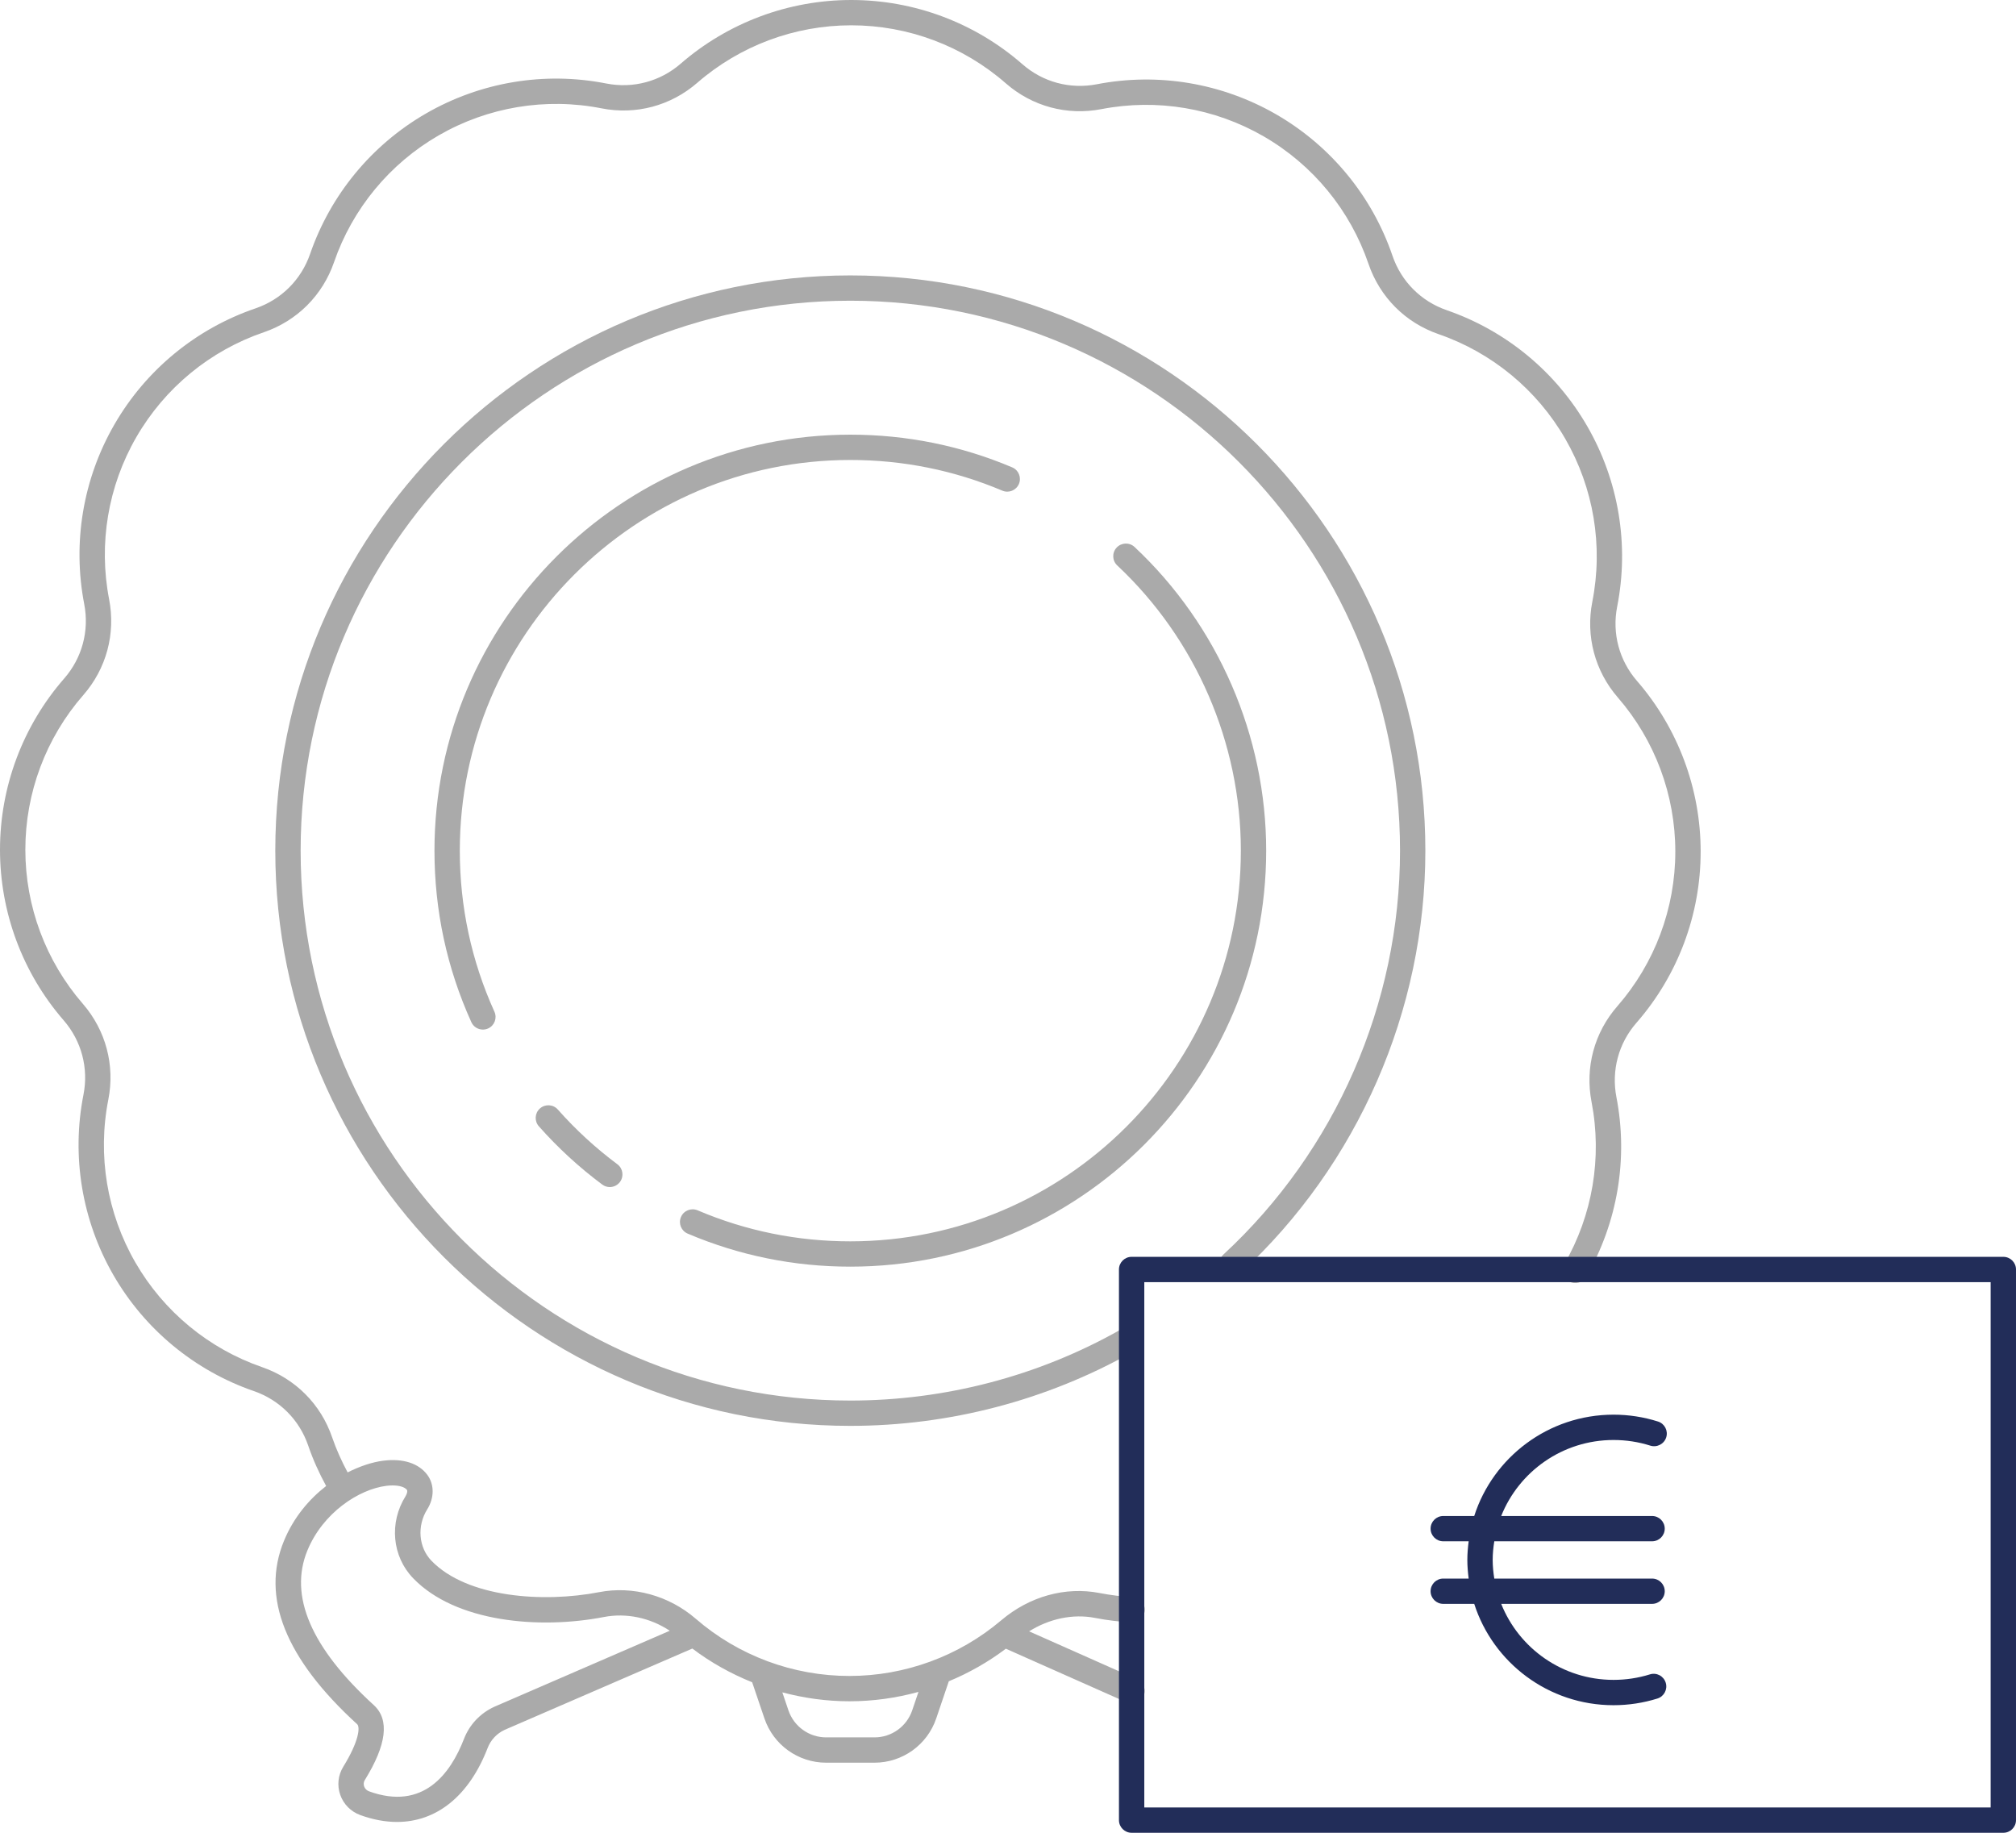 <?xml version="1.0" encoding="iso-8859-1"?>
<!-- Generator: Adobe Illustrator 21.1.0, SVG Export Plug-In . SVG Version: 6.00 Build 0)  -->
<svg version="1.1" id="Layer_1" xmlns="http://www.w3.org/2000/svg" xmlns:xlink="http://www.w3.org/1999/xlink" x="0px" y="0px"
	 width="110px" height="100px" viewBox="0 0 110 100" style="enable-background:new 0 0 110 100;" xml:space="preserve">
<path style="fill:#AAAAAA;" d="M46.397,15.027c-17.301,0-31.376,14.08-31.376,31.386s14.075,31.385,31.376,31.385
	c5.394,0,10.713-1.392,15.384-4.025c0.332-0.187,0.449-0.608,0.262-0.941c-0.188-0.331-0.608-0.448-0.942-0.261
	c-4.464,2.517-9.548,3.846-14.704,3.846c-16.538,0-29.993-13.46-29.993-30.004c0-16.545,13.455-30.005,29.993-30.005
	S76.39,29.868,76.39,46.413c0,8.336-3.51,16.366-9.629,22.029c-0.281,0.26-0.297,0.696-0.038,0.976
	c0.258,0.279,0.696,0.296,0.976,0.037c6.403-5.924,10.073-14.323,10.073-23.042C77.772,29.107,63.697,15.027,46.397,15.027"/>
<path style="fill:#AAAAAA;" d="M92.794,46.463c0-3.42-1.234-6.726-3.472-9.308c-0.975-1.122-1.37-2.602-1.083-4.058
	c0.664-3.37,0.084-6.867-1.636-9.846c-1.71-2.964-4.43-5.209-7.661-6.325c-1.404-0.485-2.485-1.568-2.964-2.973
	c-1.11-3.252-3.362-5.989-6.338-7.709c-2.963-1.711-6.442-2.297-9.797-1.646c-1.46,0.281-2.936-0.116-4.053-1.091
	C53.204,1.245,49.886,0,46.447,0c-3.421,0-6.725,1.235-9.306,3.474c-1.122,0.974-2.601,1.367-4.055,1.083
	c-3.373-0.666-6.866-0.083-9.845,1.637c-2.962,1.71-5.206,4.432-6.321,7.663c-0.486,1.404-1.569,2.486-2.972,2.966
	c-3.251,1.11-5.989,3.362-7.707,6.341c-1.71,2.962-2.294,6.441-1.645,9.797c0.282,1.461-0.116,2.939-1.091,4.056
	C1.245,39.604,0,42.924,0,46.362c0,3.421,1.233,6.727,3.473,9.308c0.974,1.123,1.368,2.603,1.081,4.059
	c-0.663,3.37-0.082,6.867,1.637,9.846c1.71,2.963,4.43,5.209,7.66,6.325c1.404,0.484,2.485,1.568,2.965,2.972
	c0.26,0.763,0.596,1.501,0.98,2.207c-0.934,0.724-1.778,1.719-2.303,2.997c-1.261,3.066,0.075,6.422,3.995,10
	c0.167,0.153,0.108,0.917-0.758,2.32c-0.284,0.46-0.345,1.017-0.167,1.528c0.18,0.517,0.579,0.921,1.095,1.109
	c0.693,0.252,1.365,0.376,2.003,0.376c2.155,0,3.933-1.413,4.945-4.034c0.171-0.443,0.507-0.797,0.931-0.992l10.239-4.435
	c1.006,0.762,2.107,1.373,3.265,1.84l0.669,1.973c0.49,1.444,1.843,2.415,3.369,2.415h2.636c1.525,0,2.879-0.971,3.369-2.415
	l0.687-2.028c1.104-0.456,2.149-1.051,3.112-1.776l6.603,2.933c0.092,0.04,0.187,0.059,0.281,0.059c0.264,0,0.517-0.152,0.631-0.409
	c0.156-0.349-0.002-0.757-0.35-0.912l-5.896-2.619c1.098-0.689,2.392-0.966,3.588-0.734c0.658,0.128,1.33,0.211,1.997,0.245
	c0.382,0.019,0.705-0.273,0.725-0.655c0.02-0.38-0.273-0.705-0.654-0.724c-0.603-0.031-1.209-0.105-1.803-0.221
	c-1.87-0.365-3.831,0.179-5.376,1.489c-2.31,1.957-5.251,3.035-8.282,3.035c-3.082,0-6.06-1.109-8.387-3.124
	c-1.46-1.263-3.433-1.806-5.272-1.448c-3.043,0.59-7.204,0.303-9.151-1.719c-0.695-0.722-0.795-1.892-0.224-2.804
	c0.391-0.622,0.391-1.361,0-1.882c-0.473-0.631-1.328-0.905-2.408-0.767c-0.6,0.077-1.27,0.299-1.937,0.638
	c-0.328-0.613-0.618-1.251-0.844-1.911c-0.618-1.81-2.011-3.207-3.821-3.832c-2.915-1.007-5.371-3.035-6.915-5.71
	c-1.552-2.689-2.076-5.846-1.477-8.89c0.369-1.876-0.139-3.782-1.394-5.229c-2.021-2.33-3.134-5.315-3.134-8.404
	c0-3.105,1.123-6.102,3.163-8.438c1.258-1.439,1.771-3.344,1.408-5.225c-0.587-3.03-0.06-6.171,1.484-8.846
	c1.553-2.689,4.023-4.722,6.957-5.724c1.81-0.619,3.206-2.012,3.831-3.823c1.007-2.917,3.034-5.373,5.707-6.917
	c2.688-1.552,5.844-2.076,8.885-1.478c1.878,0.372,3.783-0.138,5.23-1.395c2.329-2.022,5.312-3.135,8.399-3.135
	c3.104,0,6.099,1.124,8.433,3.165c1.441,1.259,3.343,1.774,5.226,1.407c3.03-0.584,6.167-0.057,8.841,1.486
	c2.688,1.552,4.721,4.024,5.723,6.959c0.618,1.81,2.01,3.207,3.821,3.833c2.915,1.006,5.371,3.034,6.915,5.709
	c1.552,2.69,2.077,5.848,1.477,8.89c-0.369,1.877,0.139,3.783,1.393,5.229c2.023,2.331,3.135,5.316,3.135,8.404
	c0,3.105-1.123,6.102-3.163,8.438c-1.259,1.44-1.771,3.345-1.407,5.226c0.585,3.029,0.057,6.171-1.486,8.846
	c-0.19,0.33-0.077,0.752,0.254,0.943c0.333,0.191,0.753,0.075,0.945-0.254c1.708-2.963,2.293-6.442,1.644-9.797
	c-0.282-1.461,0.115-2.939,1.091-4.057C91.55,53.221,92.794,49.903,92.794,46.463 M46.347,92.825c1.282,0,2.548-0.176,3.768-0.512
	l-0.341,1.005c-0.299,0.883-1.126,1.477-2.059,1.477h-2.636c-0.933,0-1.76-0.594-2.06-1.477l-0.332-0.98
	C43.872,92.654,45.1,92.825,46.347,92.825 M21.079,81.07c0.119-0.015,0.233-0.022,0.341-0.022c0.374,0,0.667,0.088,0.786,0.247
	c0.031,0.041,0.022,0.184-0.08,0.345c-0.901,1.441-0.731,3.28,0.415,4.47c2.318,2.408,6.898,2.799,10.411,2.117
	c1.224-0.236,2.527,0.042,3.593,0.75l-9.57,4.146c-0.768,0.351-1.356,0.974-1.659,1.755c-0.733,1.898-2.228,3.936-5.185,2.858
	c-0.124-0.046-0.219-0.142-0.262-0.265c-0.024-0.069-0.051-0.206,0.038-0.35c1.187-1.924,1.36-3.291,0.487-4.088
	c-3.42-3.123-4.639-5.959-3.623-8.432C17.622,82.533,19.582,81.259,21.079,81.07"/>
<path style="fill:#AAAAAA;" d="M54.69,26.771c0.351,0.149,0.756-0.015,0.906-0.366c0.149-0.351-0.015-0.757-0.367-0.905
	c-2.797-1.184-5.769-1.784-8.832-1.784c-12.512,0-22.691,10.182-22.691,22.697c0,3.261,0.677,6.409,2.012,9.358
	c0.115,0.254,0.367,0.405,0.63,0.405c0.095,0,0.192-0.02,0.285-0.061c0.348-0.157,0.502-0.566,0.345-0.914
	c-1.254-2.768-1.889-5.724-1.889-8.788c0-11.754,9.559-21.316,21.308-21.316C49.274,25.097,52.065,25.66,54.69,26.771"/>
<path style="fill:#AAAAAA;" d="M30.438,60.539c-0.251-0.286-0.689-0.312-0.975-0.061c-0.287,0.253-0.314,0.689-0.061,0.975
	c1.038,1.173,2.201,2.242,3.457,3.177c0.124,0.093,0.269,0.138,0.413,0.138c0.211,0,0.419-0.097,0.555-0.278
	c0.228-0.306,0.165-0.738-0.141-0.966C32.505,62.644,31.413,61.641,30.438,60.539"/>
<path style="fill:#AAAAAA;" d="M37.521,67.308c2.811,1.196,5.797,1.803,8.876,1.803c12.512,0,22.69-10.182,22.69-22.698
	c0-6.253-2.618-12.292-7.181-16.568c-0.278-0.261-0.715-0.247-0.977,0.031c-0.261,0.278-0.247,0.715,0.031,0.975
	c4.287,4.018,6.745,9.689,6.745,15.562c0,11.754-9.559,21.317-21.308,21.317c-2.891,0-5.696-0.569-8.334-1.693
	c-0.352-0.148-0.758,0.015-0.907,0.365C37.005,66.753,37.169,67.158,37.521,67.308"/>
<path style="fill:#222D59;" d="M109.309,68.575H61.746c-0.382,0-0.692,0.309-0.692,0.69V99.31c0,0.381,0.31,0.69,0.692,0.69h47.563
	c0.381,0,0.691-0.309,0.691-0.69V69.265C110,68.884,109.69,68.575,109.309,68.575 M108.617,98.619h-46.18V69.956h46.18V98.619z"/>
<path style="fill:#222D59;" d="M78.058,86.82c0,0.381,0.31,0.69,0.691,0.69h1.69c1.025,3.202,4.044,5.529,7.601,5.529
	c0.816,0,1.621-0.123,2.394-0.364c0.363-0.113,0.567-0.501,0.453-0.864c-0.113-0.365-0.497-0.57-0.866-0.453
	c-0.639,0.198-1.306,0.299-1.981,0.299c-2.783,0-5.163-1.722-6.129-4.147h8.232c0.382,0,0.691-0.309,0.691-0.69
	c0-0.381-0.309-0.69-0.691-0.69h-8.609c-0.053-0.332-0.088-0.67-0.088-1.017s0.035-0.685,0.088-1.017h8.609
	c0.382,0,0.691-0.309,0.691-0.69c0-0.381-0.309-0.69-0.691-0.69h-8.232c0.966-2.425,3.346-4.147,6.129-4.147
	c0.686,0,1.362,0.103,2.006,0.308c0.362,0.114,0.752-0.086,0.868-0.449c0.116-0.364-0.085-0.752-0.449-0.867
	c-0.781-0.248-1.597-0.374-2.425-0.374c-3.557,0-6.576,2.327-7.601,5.529h-1.69c-0.381,0-0.691,0.309-0.691,0.69
	c0,0.381,0.31,0.69,0.691,0.69h1.387c-0.043,0.334-0.073,0.672-0.073,1.017s0.03,0.683,0.073,1.017h-1.387
	C78.368,86.13,78.058,86.439,78.058,86.82"/>
</svg>
